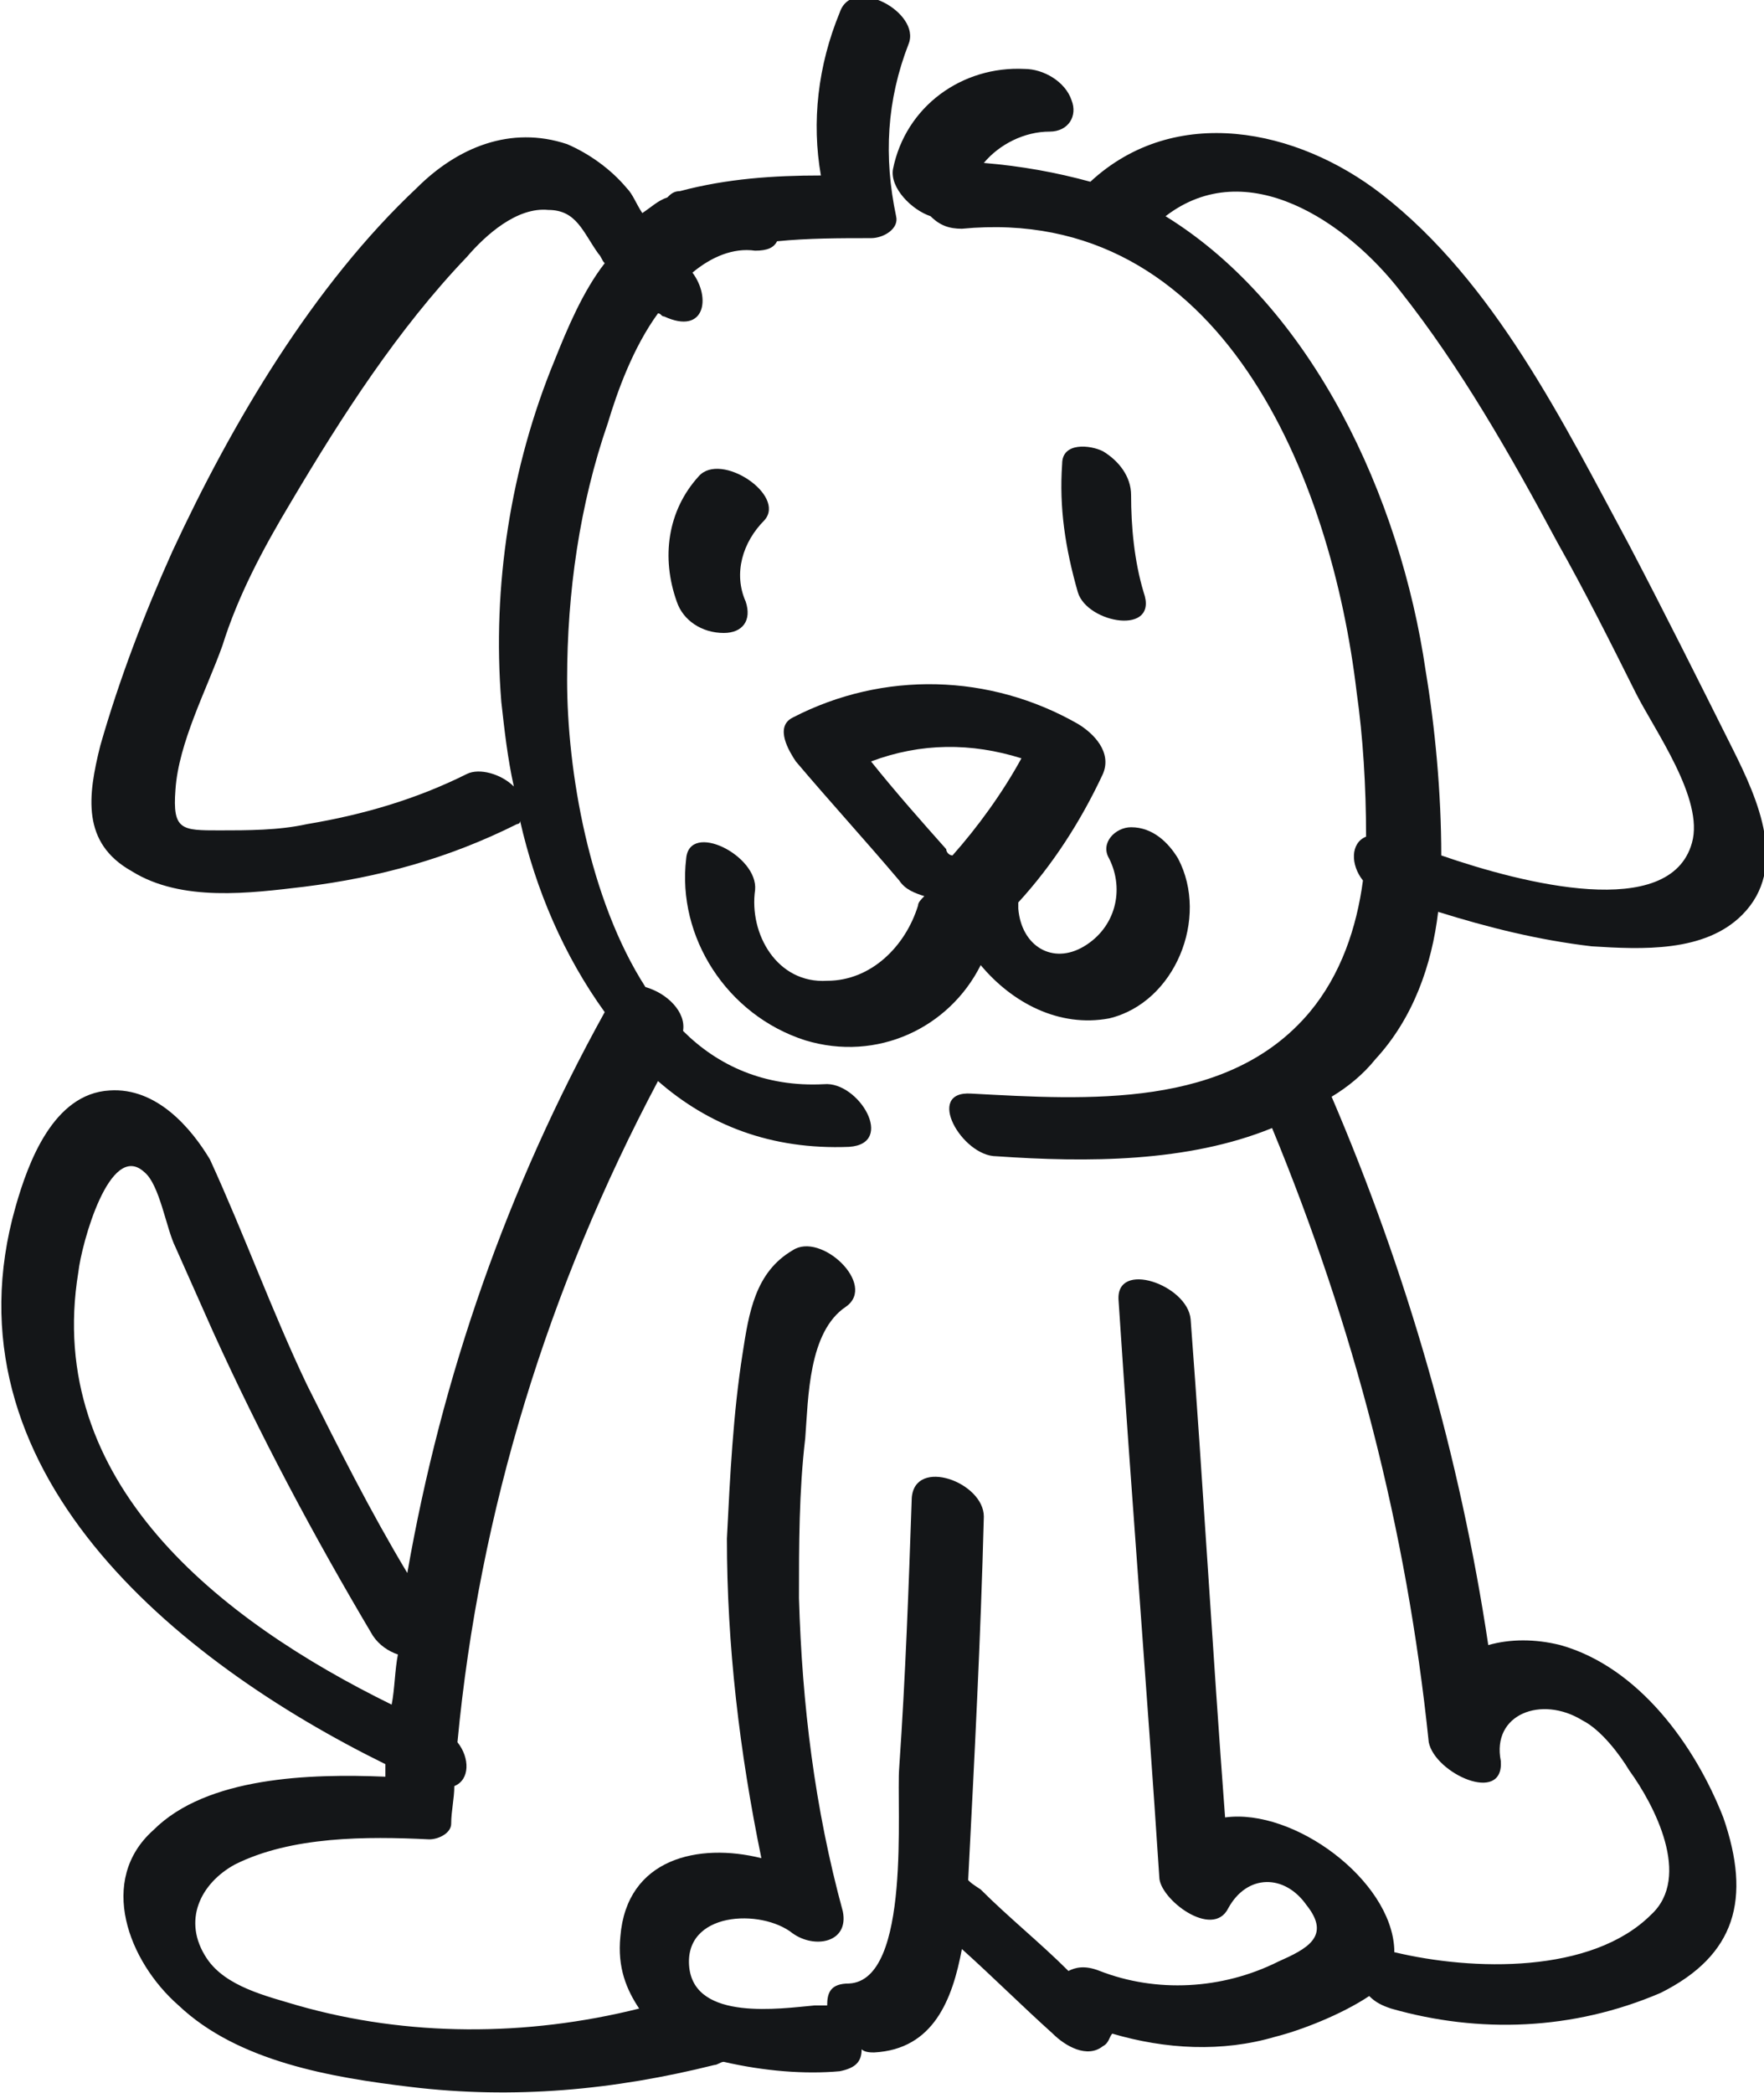 <?xml version="1.0" encoding="utf-8"?>
<!-- Generator: Adobe Illustrator 23.0.6, SVG Export Plug-In . SVG Version: 6.00 Build 0)  -->
<svg version="1.1" id="Calque_1" xmlns="http://www.w3.org/2000/svg" xmlns:xlink="http://www.w3.org/1999/xlink" x="0px" y="0px"
	 viewBox="0 0 56.3 66.8" style="enable-background:new 0 0 56.3 66.8;" xml:space="preserve">
<style type="text/css">
	.st0{fill-rule:evenodd;clip-rule:evenodd;fill:#141618;}
</style>
<g id="Plan_x0020_1">
	<path class="st0" d="M22.3,15.2c-1,1.1-1.2,2.6-0.7,4c0.2,0.6,0.8,1,1.5,1c0.6,0,0.9-0.4,0.7-1c-0.4-0.9-0.1-1.9,0.6-2.6
		C25.1,15.8,23,14.4,22.3,15.2z"/>
	<path class="st0" d="M36.5,18.9c-0.3-1-0.4-2.1-0.4-3.1c0-0.6-0.4-1.1-0.9-1.4c-0.4-0.2-1.3-0.3-1.3,0.4c-0.1,1.4,0.1,2.7,0.5,4.1
		C34.7,19.9,37,20.3,36.5,18.9z"/>
	<path class="st0" d="M30.2,27.1c-0.8-0.9-1.6-1.8-2.4-2.8c1.6-0.6,3.2-0.6,4.8-0.1c-0.6,1.1-1.4,2.2-2.2,3.1
		C30.3,27.3,30.2,27.2,30.2,27.1z M37.6,27.4c-0.3-0.5-0.8-1-1.5-1c-0.5,0-1,0.5-0.7,1c0.5,1,0.2,2.2-0.8,2.8c-1,0.6-2,0-2.1-1.2
		c0-0.1,0-0.1,0-0.2c1.1-1.2,2-2.6,2.7-4.1c0.3-0.7-0.3-1.3-0.8-1.6c-2.8-1.6-6.2-1.7-9.1-0.2c-0.6,0.3-0.1,1.1,0.1,1.4
		c1.1,1.3,2.2,2.5,3.3,3.8c0.2,0.3,0.5,0.4,0.8,0.5c-0.1,0.1-0.2,0.2-0.2,0.3c-0.4,1.3-1.5,2.4-2.9,2.4c-1.6,0.1-2.5-1.5-2.3-2.9
		c0.1-1.1-2.1-2.2-2.2-1c-0.3,2.5,1.3,5,3.8,5.8c2.3,0.7,4.6-0.4,5.6-2.4c1,1.2,2.5,2,4.1,1.7C37.5,32,38.6,29.3,37.6,27.4
		L37.6,27.4z"/>
	<path class="st0" d="M2.5,40.6c0.1-0.9,1-4.2,2.1-3.2c0.5,0.4,0.7,1.8,1,2.4c0.4,0.9,0.8,1.8,1.2,2.7c1.5,3.3,3.2,6.5,5.1,9.7
		c0.2,0.3,0.5,0.5,0.8,0.6c-0.1,0.5-0.1,1.1-0.2,1.6C7,51.7,1.4,47.3,2.5,40.6L2.5,40.6z M16,22.4c0.1,0.9,0.2,1.8,0.4,2.7
		c-0.4-0.4-1.1-0.6-1.5-0.4c-1.6,0.8-3.3,1.3-5.1,1.6c-0.9,0.2-1.9,0.2-2.8,0.2c-1.2,0-1.5,0-1.4-1.3c0.1-1.5,1-3.2,1.5-4.6
		C7.6,19,8.4,17.5,9.3,16c1.6-2.7,3.4-5.5,5.6-7.8c0.6-0.7,1.6-1.6,2.6-1.5c0.9,0,1.1,0.7,1.6,1.4c0.1,0.1,0.1,0.2,0.2,0.3
		c-0.7,0.9-1.2,2.1-1.6,3.1C16.3,14.9,15.7,18.7,16,22.4L16,22.4z M37.2,6.9c2.6-2,5.8,0.2,7.5,2.4c1.9,2.4,3.5,5.2,5,8
		c0.9,1.6,1.7,3.2,2.5,4.8c0.6,1.2,2.2,3.4,1.8,4.8c-0.7,2.5-5.4,1.3-8,0.4c0-2-0.2-4.1-0.5-5.9C44.7,15.9,41.9,9.8,37.2,6.9
		L37.2,6.9z M55,58c-0.9-2.3-2.7-4.8-5.2-5.5c-0.8-0.2-1.6-0.2-2.3,0c-0.9-6-2.6-11.9-5-17.5c0,0,0,0,0,0c0.5-0.3,1-0.7,1.4-1.2
		c1.2-1.3,1.8-3,2-4.7c1.6,0.5,3.2,0.9,4.9,1.1c1.6,0.1,3.6,0.2,4.8-1c1.5-1.5,0.5-3.7-0.3-5.3c-1.1-2.2-2.2-4.4-3.3-6.5
		c-2.1-3.9-4.3-8.4-7.9-11.2c-2.7-2.1-6.6-2.9-9.3-0.4c-1.1-0.3-2.2-0.5-3.4-0.6c0.5-0.6,1.3-1,2.1-1c0.6,0,0.9-0.5,0.7-1
		c-0.2-0.6-0.9-1-1.5-1c-2-0.1-3.8,1.2-4.2,3.2c-0.1,0.6,0.6,1.3,1.2,1.5c0.3,0.3,0.6,0.4,1,0.4c8.3-0.8,11.8,8,12.6,14.8
		c0.2,1.4,0.3,3,0.3,4.6c-0.5,0.2-0.5,0.9-0.1,1.4c-0.2,1.5-0.7,3-1.7,4.2c-2.6,3.1-7.1,2.8-10.8,2.6c-1.5-0.1-0.3,2,0.8,2
		c2.9,0.2,6.1,0.2,8.8-0.9c2.6,6.3,4.3,12.8,5,19.6c0.2,1,2.4,2,2.3,0.6c-0.3-1.5,1.3-2.1,2.6-1.3c0.6,0.3,1.2,1.1,1.5,1.6
		c0.8,1.1,2,3.4,0.7,4.6c-1.9,1.9-5.7,1.8-8.2,1.2c0,0,0-0.1,0-0.1c-0.1-2.2-3.2-4.5-5.4-4.2c-0.4-5.3-0.7-10.6-1.1-15.9
		c-0.1-1.1-2.4-1.9-2.3-0.6c0.4,6.1,0.9,12.3,1.3,18.4c0,0.7,1.7,2,2.2,1c0.6-1.1,1.8-1.1,2.5-0.1c0.8,1,0,1.4-0.9,1.8
		c-1.8,0.9-3.9,1-5.7,0.3c-0.5-0.2-0.8-0.1-1,0c-0.9-0.9-1.9-1.7-2.8-2.6C31,60.1,31,60.1,30.9,60c0.2-3.9,0.4-7.7,0.5-11.6
		c0-1.1-2.2-1.9-2.3-0.6c-0.1,2.9-0.2,5.7-0.4,8.6c-0.1,1.2,0.4,6.8-1.6,6.9c-0.6,0-0.7,0.3-0.7,0.7C26.3,64,26.1,64,26,64
		c-1.1,0.1-3.8,0.5-4-1.2c-0.2-1.8,2.3-1.9,3.3-1.1c0.7,0.5,1.8,0.3,1.6-0.7c-0.9-3.3-1.3-6.6-1.4-10c0-1.7,0-3.4,0.2-5.1
		c0.1-1.3,0.1-3.4,1.3-4.2c1-0.7-0.8-2.4-1.7-1.8c-1.2,0.7-1.4,2-1.6,3.3c-0.3,1.9-0.4,3.9-0.5,5.9c0,3.4,0.4,6.8,1.1,10.2
		c-2-0.5-4.3,0-4.5,2.5c-0.1,1,0.2,1.7,0.6,2.3C16.8,65,13,65,9.5,64c-1-0.3-2.3-0.6-2.9-1.5c-0.8-1.2-0.2-2.4,0.9-3
		c1.8-0.9,4.2-0.9,6.2-0.8c0.3,0,0.7-0.2,0.7-0.5c0-0.4,0.1-0.8,0.1-1.2c0.5-0.2,0.5-0.9,0.1-1.4c0.7-7.4,2.9-14.5,6.4-21.1
		c1.6,1.4,3.6,2.2,6.1,2.1c1.5-0.1,0.3-2.1-0.8-2c-1.9,0.1-3.4-0.6-4.5-1.7c0.1-0.6-0.5-1.2-1.2-1.4c-1.8-2.8-2.5-6.9-2.5-9.8
		c0-2.8,0.4-5.6,1.3-8.2c0.3-1,0.8-2.4,1.6-3.5c0.1,0,0.1,0.1,0.2,0.1c1.3,0.6,1.5-0.6,0.9-1.4c0.6-0.5,1.3-0.8,2-0.7
		c0.4,0,0.6-0.1,0.7-0.3c1-0.1,2-0.1,3-0.1c0.4,0,0.9-0.3,0.8-0.7c-0.4-1.9-0.3-3.7,0.4-5.5c0.4-1-1.8-2.2-2.2-1
		c-0.7,1.7-0.9,3.5-0.6,5.2c-1.5,0-3,0.1-4.5,0.5c-0.2,0-0.3,0.1-0.4,0.2c-0.3,0.1-0.5,0.3-0.8,0.5c-0.2-0.3-0.3-0.6-0.5-0.8
		c-0.5-0.6-1.2-1.1-1.9-1.4c-1.8-0.6-3.5,0.1-4.8,1.4c-3.3,3.1-5.9,7.5-7.8,11.6c-0.9,2-1.7,4.1-2.3,6.2c-0.4,1.6-0.6,3.1,1,4
		c1.6,1,3.8,0.7,5.5,0.5c2.4-0.3,4.6-0.9,6.8-2c0,0,0.1,0,0.1-0.1c0.5,2.2,1.4,4.3,2.7,6.1c-3.1,5.6-5.2,11.6-6.3,17.9
		c-1.2-2-2.2-4-3.2-6c-1.1-2.3-2-4.8-3.1-7.2C6.1,36,5,34.7,3.5,34.8c-1.8,0.1-2.6,2.3-3,3.7C-1.9,46.9,5.6,53,12.3,56.3
		c0,0.1,0,0.3,0,0.4c-2.4-0.1-5.7,0-7.4,1.7C3.1,60,4.1,62.6,5.7,64c1.9,1.8,4.9,2.3,7.4,2.6c3.3,0.4,6.5,0.1,9.7-0.7
		c0.1,0,0.2-0.1,0.3-0.1c1.3,0.3,2.6,0.4,3.7,0.3c0.5-0.1,0.7-0.3,0.7-0.7c0.1,0.1,0.3,0.1,0.4,0.1c1.9-0.1,2.5-1.7,2.8-3.3
		c1,0.9,1.9,1.8,2.9,2.7c0.4,0.4,1.1,0.8,1.6,0.4c0.2-0.1,0.2-0.3,0.3-0.4c1.7,0.5,3.5,0.6,5.2,0.1c0.8-0.2,2.1-0.7,3-1.3
		c0.2,0.2,0.4,0.3,0.7,0.4c2.8,0.8,5.8,0.7,8.6-0.5C55.4,62.4,55.9,60.6,55,58L55,58z"/>
</g>
</svg>

